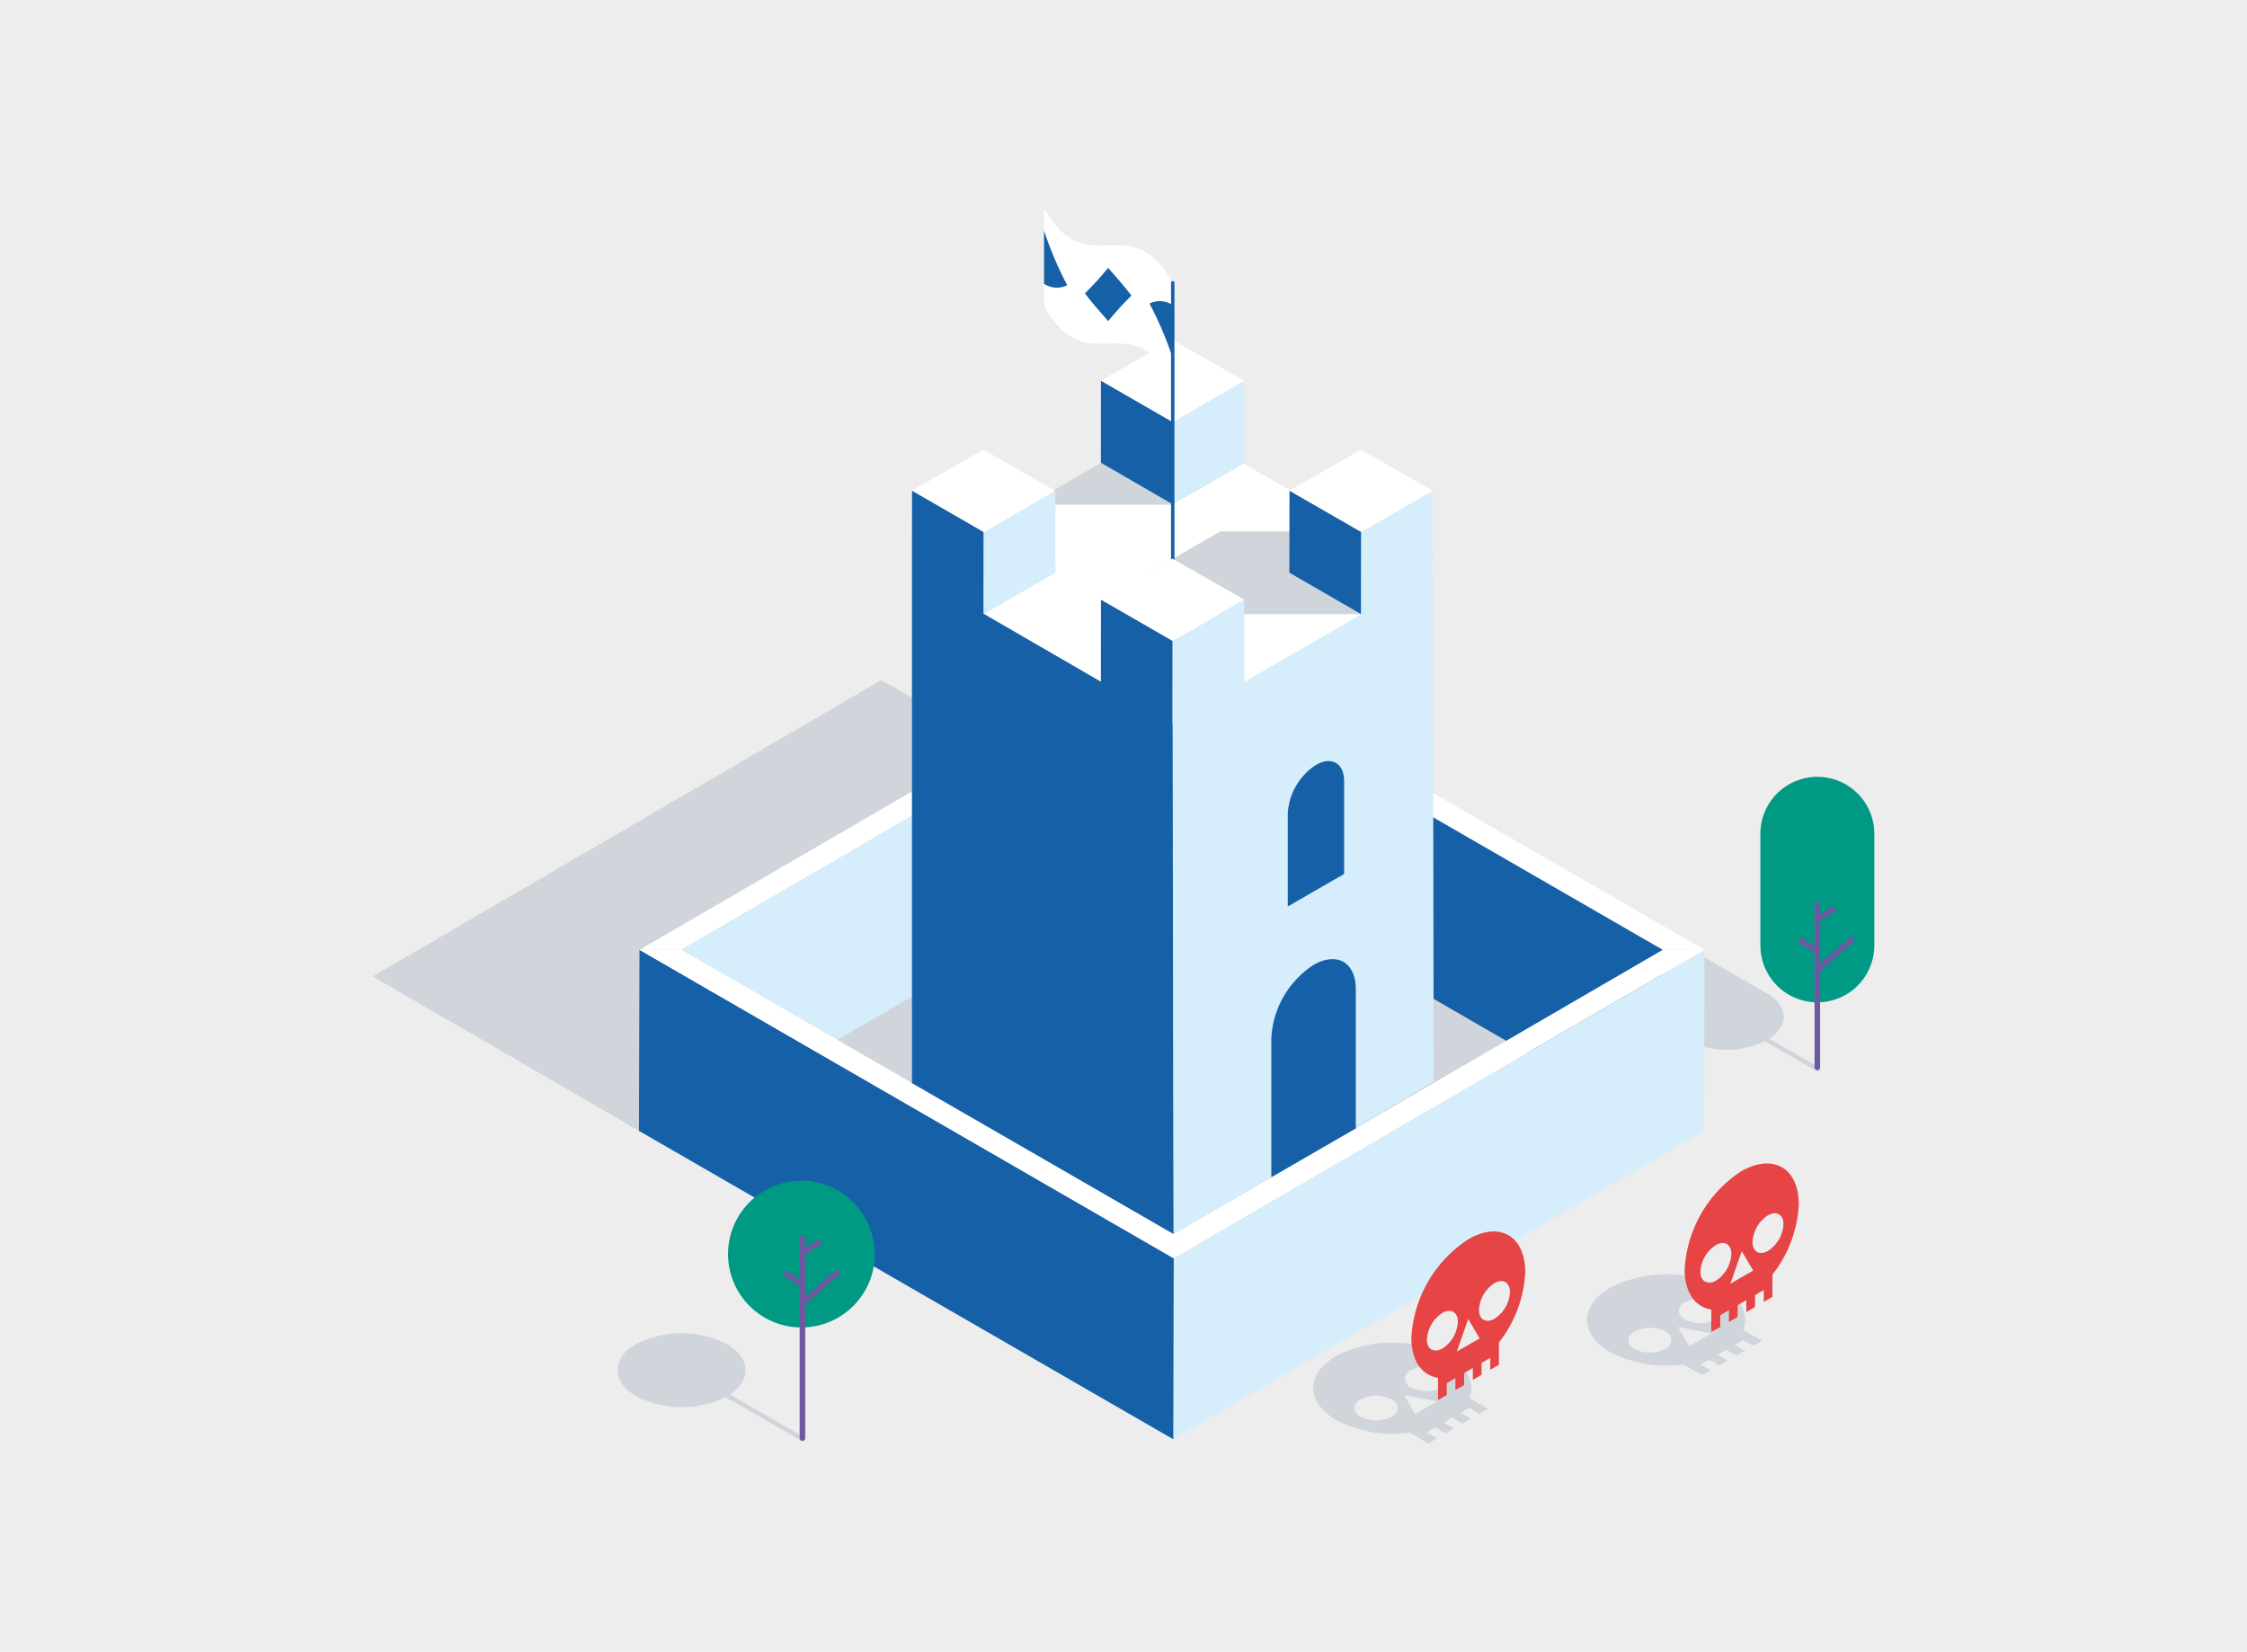 <svg xmlns="http://www.w3.org/2000/svg" viewBox="0 0 302 222"><title>pulsant-ddos-protect_grid</title><rect width="302" height="222" fill="#ededed"/><path d="M234,138.07,244.2,144a.3.3,0,0,0,.3-.52l-9.89-5.71Z" fill="#cfd5db"/><path d="M244.25,104.41a7.65,7.65,0,0,0-7.65,7.65v15a7.65,7.65,0,0,0,15.31,0v-15a7.65,7.65,0,0,0-7.65-7.65Z" fill="#009983"/><path d="M216.08,127.39a11.94,11.94,0,0,1,10.84,0l10.57,6.14c3,1.73,3,4.54,0,6.27a12,12,0,0,1-10.84,0L216,133.65c-3-1.73-3-4.53,0-6.27" fill="#cfd5db"/><line x1="244.25" y1="121.62" x2="244.25" y2="143.45" fill="none" stroke="#6f58a2" stroke-linecap="round" stroke-linejoin="round" stroke-width="0.75"/><line x1="244.25" y1="130.35" x2="248.89" y2="126.28" fill="none" stroke="#6f58a2" stroke-linecap="round" stroke-linejoin="round" stroke-width="0.75"/><path d="M244.25,143.45" fill="none" stroke="#6f58a2" stroke-linecap="round" stroke-linejoin="round" stroke-width="0.75"/><path d="M244.25,121.62" fill="none" stroke="#6f58a2" stroke-linecap="round" stroke-linejoin="round" stroke-width="0.75"/><path d="M241.24,124.59" fill="none" stroke="#6f58a2" stroke-miterlimit="10" stroke-width="0.75"/><line x1="242.09" y1="126.44" x2="244.25" y2="127.85" fill="none" stroke="#6f58a2" stroke-linecap="round" stroke-linejoin="round" stroke-width="0.75"/><line x1="246.41" y1="122.2" x2="244.25" y2="123.6" fill="none" stroke="#6f58a2" stroke-linecap="round" stroke-linejoin="round" stroke-width="0.75"/><path d="M235.63,180.88l-1.36-.78-1.14.66,1.36.78-1.14.66-1.36-.78-1.14.66,1.36.78-1.14.66-1.36-.78-1.14.66,1.36.78-1.14.66-2.54-1.46a16.32,16.32,0,0,1-9.82-1.65c-4.15-2.4-4.18-6.29,0-8.67a16.57,16.57,0,0,1,15,0c2.67,1.54,3.63,3.7,2.88,5.68l2.53,1.46Zm-15.91.43a4.49,4.49,0,0,0,4.07,0,1.25,1.25,0,0,0,0-2.36,4.48,4.48,0,0,0-4.07,0,1.25,1.25,0,0,0,0,2.36M230.56,175a4.48,4.48,0,0,0-4.07,0,1.25,1.25,0,0,0,0,2.36,4.49,4.49,0,0,0,4.07,0,1.25,1.25,0,0,0,0-2.36M227,180.94l3-1.73-4.47-.87,1.49,2.6" fill="#cfd5db"/><polygon points="85.88 151.99 169.41 176.55 210.63 144.01 118.43 91.41 50.1 131.23 85.88 151.99" fill="#cfd5db"/><polygon points="157.29 86.2 85.95 127.66 91.57 127.66 91.57 127.66 157.31 89.46 223.47 127.66 223.47 127.66 229.1 127.66 229.1 127.66 157.29 86.2" fill="#fff"/><polygon points="157.31 89.46 157.24 113.78 91.5 151.99 91.57 127.66 157.31 89.46" fill="#d6edfb"/><polygon points="223.47 127.66 223.4 151.99 157.24 113.78 157.31 89.46 223.47 127.66" fill="#1560a7"/><polygon points="229.1 127.66 229.03 151.99 157.69 193.44 157.75 169.12 229.1 127.66" fill="#d6edfb"/><polygon points="157.75 169.12 157.69 193.44 85.88 151.99 85.95 127.66 157.75 169.12" fill="#1560a7"/><polygon points="157.74 165.86 91.57 127.66 85.95 127.66 157.75 169.12 229.1 127.66 223.47 127.66 157.74 165.86" fill="#fff"/><polygon points="157.74 165.86 122.57 145.57 122.57 76.88 157.6 97.18 157.74 165.86" fill="#1560a7"/><polygon points="192.69 145.38 157.74 165.86 157.6 97.18 192.58 76.95 192.69 145.38" fill="#d6edfb"/><polygon points="157.64 97.21 122.6 76.91 157.53 56.75 192.62 76.98 157.64 97.21" fill="#fff"/><polygon points="167.23 62.23 157.59 56.73 157.59 56.72 157.5 56.72 167.15 62.28 167.23 62.23" fill="#cfd5db"/><polygon points="157.49 56.71 157.49 56.72 157.5 56.72 157.49 56.71" fill="#fff"/><polygon points="157.59 67.84 157.59 67.76 157.61 67.77 167.15 62.28 157.5 56.72 157.49 56.72 138.31 67.79 138.31 67.84 157.59 67.84" fill="#cfd5db"/><polygon points="132.21 82.54 127.39 83.78 122.57 76.97 122.58 65.94 132.22 71.5 132.21 82.54" fill="#1560a7"/><polygon points="141.86 76.97 132.21 82.54 132.22 71.5 141.84 65.96 141.86 76.97" fill="#d6edfb"/><polygon points="132.22 71.5 122.58 65.94 132.18 60.44 141.84 65.96 132.22 71.5" fill="#fff"/><polygon points="157.6 67.77 147.96 62.19 147.97 51.16 157.61 56.72 157.6 67.77" fill="#1560a7"/><polygon points="167.25 62.19 157.6 67.77 157.61 56.72 167.23 51.18 167.25 62.19" fill="#d6edfb"/><polygon points="157.61 56.72 147.97 51.16 157.57 45.67 167.23 51.18 157.61 56.72" fill="#fff"/><polygon points="192.58 76.93 182.94 71.43 182.94 71.42 164.02 71.42 154.42 76.92 163.66 82.45 163.66 82.54 182.94 82.54 182.94 82.46 182.96 82.47 192.58 76.93" fill="#cfd5db"/><polygon points="182.94 82.54 173.29 76.97 173.31 65.94 182.95 71.49 182.94 82.54" fill="#1560a7"/><polygon points="192.58 76.97 188.66 85.56 182.94 82.54 182.95 71.49 192.57 65.95 192.58 76.97" fill="#d6edfb"/><polygon points="182.95 71.49 173.31 65.94 182.91 60.44 192.57 65.95 182.95 71.49" fill="#fff"/><path d="M157.62,51.17c-5.76-10.28-11.52.3-17.28-10V28c5.76,10.28,11.52-.3,17.28,10Z" fill="#fff"/><path d="M148.94,43.16c-1-1.17-2.08-2.33-3.12-3.74A43.14,43.14,0,0,0,148.94,36c1,1.17,2.08,2.33,3.12,3.74A43.14,43.14,0,0,0,148.94,43.16Z" fill="#1560a7"/><path d="M140.32,31a48.52,48.52,0,0,0,3.12,7.34,3.13,3.13,0,0,1-3.12-.2" fill="#1560a7"/><path d="M157.62,41a3.13,3.13,0,0,0-3.12-.2,48.52,48.52,0,0,1,3.12,7.34" fill="#1560a7"/><path d="M157.62,80.29V38" fill="none" stroke="#1560a7" stroke-linecap="round" stroke-miterlimit="10" stroke-width="0.46"/><path d="M176.54,129.69c3.13-1.81,5.68-.36,5.68,3.24v18.73l-11.35,6.56V139.48A12.51,12.51,0,0,1,176.54,129.69Z" fill="#1560a7"/><path d="M176.87,102.81c2.09-1.21,3.78-.24,3.78,2.17v12.48l-7.57,4.37V109.33A8.32,8.32,0,0,1,176.87,102.81Z" fill="#1560a7"/><polygon points="157.6 97.18 152.78 100.85 147.96 91.61 147.97 80.58 157.61 86.13 157.6 97.18" fill="#1560a7"/><polygon points="167.25 91.61 161.61 100.21 157.6 97.18 157.61 86.13 167.23 80.59 167.25 91.61" fill="#d6edfb"/><polygon points="157.61 86.13 147.97 80.58 157.57 75.08 167.23 80.59 157.61 86.13" fill="#fff"/><path d="M108,193.13l-9.89-5.71c2.94-1.95,2.79-4.91-.43-6.78a13.45,13.45,0,0,0-12.18,0c-3.35,1.94-3.33,5.09,0,7a13.4,13.4,0,0,0,12,.13l10.18,5.88a.3.3,0,0,0,.3-.52Z" fill="#cfd5db"/><circle cx="107.71" cy="168.55" r="9.86" fill="#009983"/><line x1="107.85" y1="166.43" x2="107.85" y2="193.28" fill="none" stroke="#6f58a2" stroke-linecap="round" stroke-linejoin="round" stroke-width="0.75"/><line x1="107.85" y1="175.15" x2="112.5" y2="171.08" fill="none" stroke="#6f58a2" stroke-linecap="round" stroke-linejoin="round" stroke-width="0.75"/><path d="M107.85,193.28" fill="none" stroke="#6f58a2" stroke-linecap="round" stroke-linejoin="round" stroke-width="0.75"/><path d="M107.85,166.43" fill="none" stroke="#6f58a2" stroke-linecap="round" stroke-linejoin="round" stroke-width="0.75"/><path d="M104.85,169.4" fill="none" stroke="#6f58a2" stroke-miterlimit="10" stroke-width="0.75"/><line x1="105.69" y1="171.24" x2="107.85" y2="172.65" fill="none" stroke="#6f58a2" stroke-linecap="round" stroke-linejoin="round" stroke-width="0.75"/><line x1="110.01" y1="167" x2="107.85" y2="168.4" fill="none" stroke="#6f58a2" stroke-linecap="round" stroke-linejoin="round" stroke-width="0.75"/><path d="M241.76,161.81a16.54,16.54,0,0,1-3.54,9.49v3l-1.17.68v-1.6l-1.17.68v1.6l-1.17.68v-1.6l-1.17.68V177l-1.17.68v-1.59l-1.17.68v1.6L230,179v-3c-2.14-.33-3.57-2.25-3.58-5.38a16.86,16.86,0,0,1,7.63-13.22C238.31,155,241.72,156.95,241.76,161.81Zm-11.13,10.31a4.57,4.57,0,0,0,2.07-3.59c0-1.3-.94-1.85-2.09-1.19a4.57,4.57,0,0,0-2.07,3.59c0,1.3.94,1.85,2.09,1.19m7-4a4.57,4.57,0,0,0,2.07-3.59c0-1.3-.94-1.85-2.09-1.19a4.57,4.57,0,0,0-2.07,3.59c0,1.3.94,1.85,2.09,1.19m-2,2.64-1.54-2.6-1.52,4.37,3.06-1.76" fill="#e64445"/><path d="M198.83,190l-1.36-.77-1.14.66,1.36.78-1.14.66-1.36-.81-1.14.68,1.36.78-1.14.66-1.36-.78-1.14.66,1.36.78L192,194l-2.54-1.46a16.32,16.32,0,0,1-9.82-1.65c-4.15-2.4-4.18-6.29,0-8.67a16.57,16.57,0,0,1,15,0c2.67,1.54,3.63,3.7,2.88,5.68l2.53,1.46Zm-15.91.43a4.49,4.49,0,0,0,4.07,0,1.25,1.25,0,0,0,0-2.36,4.48,4.48,0,0,0-4.07,0,1.25,1.25,0,0,0,0,2.36m10.84-6.31a4.48,4.48,0,0,0-4.07,0,1.25,1.25,0,0,0,0,2.36,4.49,4.49,0,0,0,4.07,0,1.25,1.25,0,0,0,0-2.36m-3.58,5.95,3-1.73-4.47-.87,1.49,2.6" fill="#cfd5db"/><path d="M205,170.93a16.54,16.54,0,0,1-3.54,9.49v3l-1.17.68v-1.6l-1.17.68v1.6l-1.17.68v-1.6l-1.17.68v1.6l-1.17.68v-1.6l-1.17.68v1.6l-1.17.68v-3c-2.14-.33-3.57-2.25-3.58-5.38a16.86,16.86,0,0,1,7.63-13.22C201.52,164.11,204.95,166.07,205,170.93Zm-11.13,10.31a4.57,4.57,0,0,0,2.07-3.59c0-1.3-.94-1.85-2.09-1.19a4.57,4.57,0,0,0-2.07,3.59c0,1.3.94,1.85,2.09,1.19m7-4a4.57,4.57,0,0,0,2.07-3.59c0-1.3-.94-1.85-2.09-1.19a4.57,4.57,0,0,0-2.07,3.59c0,1.3.94,1.85,2.09,1.19m-2,2.64-1.54-2.6-1.53,4.37,3.06-1.76" fill="#e64445"/></svg>